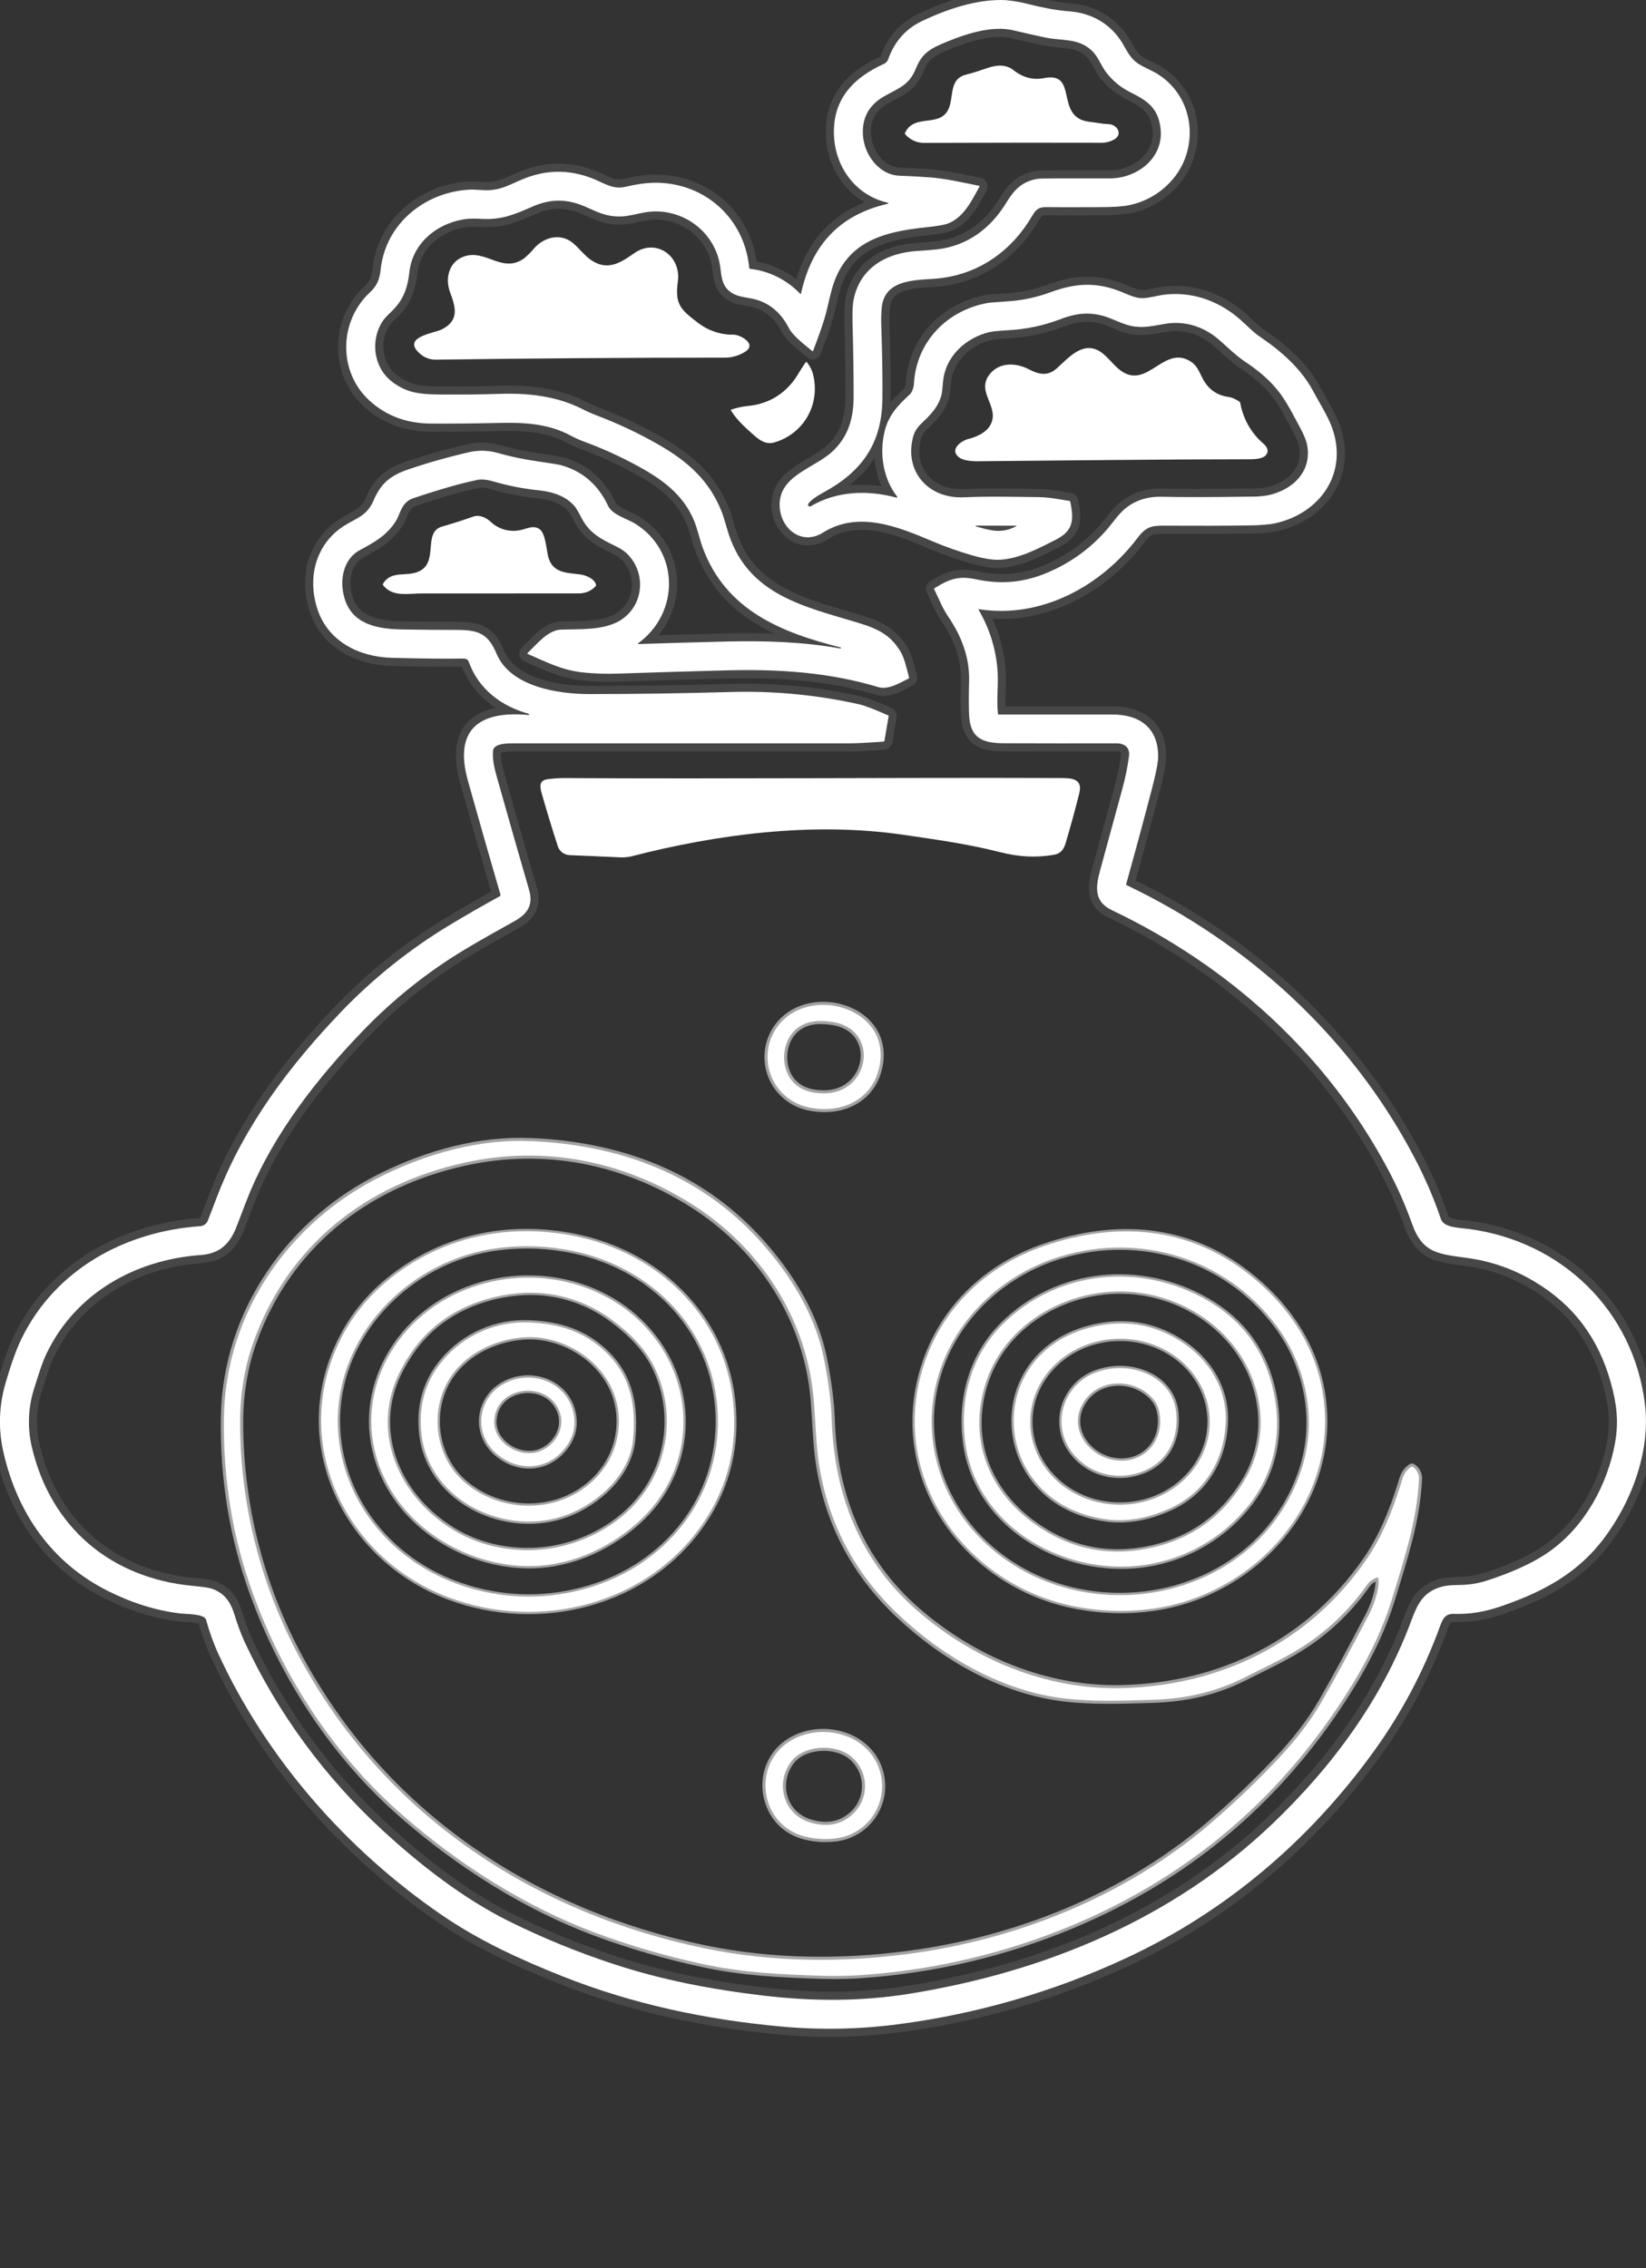 <svg width="45" height="62" viewBox="0 0 45 62" fill="none" xmlns="http://www.w3.org/2000/svg">
<rect x="0" y="0" width="45" height="62" fill="#333333" stroke="none"/>
<g id="XYN Black Logo 2" clip-path="url(#clip0_2348_17376)">
<g id="Pothead XYN Black Alpha MASTER PNG">
<path id="Path 7" d="M24.247 5.535C23.421 5.339 22.864 4.616 22.804 3.767C22.733 2.751 23.299 2.133 24.184 1.737C24.225 1.713 24.258 1.676 24.277 1.632C24.451 1.141 24.757 0.791 25.197 0.581C25.884 0.252 26.73 -0.037 27.5 0.004C27.712 0.024 27.921 0.061 28.126 0.115C28.497 0.205 28.848 0.281 29.235 0.31C29.851 0.357 30.367 0.655 30.686 1.18C30.801 1.37 30.884 1.57 31.08 1.714C31.246 1.834 31.482 1.92 31.645 2.021C32.691 2.673 32.803 4.117 31.995 4.975C31.689 5.305 31.286 5.528 30.845 5.613C30.689 5.645 30.428 5.661 30.061 5.662C29.364 5.666 28.881 5.665 28.613 5.661C28.411 5.658 28.325 5.716 28.222 5.895C27.678 6.832 26.803 7.472 25.716 7.603C25.157 7.67 24.218 7.576 24.11 8.369C24.09 8.565 24.085 8.763 24.096 8.96C24.12 9.7 24.13 10.351 24.124 10.912C24.111 12.032 23.642 12.781 22.72 13.342C22.541 13.452 22.214 13.601 22.1 13.77C22.093 13.779 22.091 13.79 22.092 13.801C22.093 13.812 22.097 13.822 22.105 13.83C22.112 13.838 22.122 13.843 22.133 13.845C22.143 13.846 22.154 13.844 22.164 13.838C22.873 13.418 23.721 13.389 24.508 13.602C24.511 13.604 24.515 13.604 24.519 13.602C24.523 13.601 24.526 13.598 24.528 13.595C24.53 13.592 24.531 13.588 24.531 13.584C24.531 13.581 24.529 13.577 24.527 13.574C24.135 13.073 24.038 12.377 24.187 11.782C24.298 11.332 24.556 11.076 24.88 10.773C24.933 10.724 24.98 10.593 24.985 10.505C25.042 9.333 25.91 8.458 27.046 8.274C27.047 8.274 27.234 8.26 27.606 8.232C27.98 8.204 28.349 8.124 28.701 7.994C29.375 7.746 29.942 7.695 30.629 7.966C30.825 8.042 31.036 8.157 31.249 8.15C31.423 8.145 31.635 8.082 31.775 8.062C32.542 7.952 33.279 8.201 33.864 8.698C34.07 8.874 34.248 9.073 34.474 9.225C35.035 9.603 35.577 10.089 35.885 10.664C36.06 10.991 36.295 11.36 36.408 11.665C36.87 12.906 36.118 14.01 34.891 14.297C34.719 14.337 34.458 14.359 34.108 14.363C33.4 14.372 32.692 14.373 31.984 14.369C31.529 14.366 31.365 14.351 31.104 14.697C30.1 16.026 28.469 16.913 26.773 16.653C26.753 16.65 26.748 16.657 26.758 16.675C27.068 17.202 27.245 17.797 27.276 18.407C27.293 18.75 27.243 19.139 27.283 19.51C27.283 19.513 27.283 19.515 27.284 19.518C27.286 19.521 27.287 19.523 27.29 19.525C27.292 19.527 27.294 19.529 27.297 19.53C27.3 19.531 27.303 19.531 27.306 19.53C28.34 19.531 29.374 19.531 30.407 19.53C31.163 19.53 31.672 19.898 31.662 20.692C31.659 20.848 31.604 21.136 31.494 21.556C31.267 22.425 31.032 23.295 30.789 24.164C30.788 24.167 30.788 24.17 30.788 24.173C30.788 24.177 30.788 24.18 30.79 24.183C30.791 24.186 30.793 24.188 30.795 24.19C30.798 24.192 30.8 24.194 30.803 24.195C34.128 25.782 36.935 28.346 38.657 31.619C38.947 32.165 39.193 32.733 39.392 33.317C39.475 33.561 39.878 33.555 40.159 33.592C42.688 33.928 44.66 35.818 44.971 38.384C45.128 39.676 44.599 41.068 43.828 42.078C43.213 42.883 42.431 43.367 41.508 43.731C40.861 43.986 40.397 44.13 39.735 44.113C39.51 44.108 39.44 44.253 39.367 44.455C38.922 45.683 38.307 46.842 37.539 47.898C35.774 50.331 33.493 52.27 30.758 53.535C28.798 54.443 26.71 55.047 24.568 55.328C23.503 55.469 22.426 55.49 21.356 55.392C19.305 55.204 17.304 54.782 15.387 54.022C14.211 53.556 13.093 53.04 12.081 52.346C9.48 50.565 7.287 48.074 5.961 45.188C5.828 44.893 5.719 44.587 5.634 44.274C5.588 44.108 5.093 44.12 4.95 44.104C4.252 44.024 3.574 43.8 2.946 43.484C1.417 42.717 0.48 41.364 0.1 39.722C-0.05 39.094 -0.033 38.437 0.148 37.818C0.264 37.42 0.413 36.946 0.595 36.577C1.521 34.693 3.421 33.66 5.469 33.516C5.519 33.514 5.567 33.496 5.606 33.465C5.646 33.435 5.675 33.392 5.689 33.345C5.778 33.114 5.867 32.883 5.956 32.652C6.692 30.756 7.923 29.122 9.319 27.664C10.203 26.741 11.206 25.939 12.301 25.28C12.749 25.011 13.201 24.751 13.658 24.5C13.667 24.495 13.674 24.487 13.678 24.478C13.682 24.468 13.683 24.457 13.68 24.447C13.38 23.417 13.085 22.384 12.794 21.346C12.399 19.937 13.101 19.42 14.444 19.543C14.448 19.544 14.453 19.543 14.457 19.54C14.461 19.537 14.463 19.533 14.464 19.529C14.465 19.524 14.464 19.52 14.461 19.516C14.459 19.512 14.455 19.509 14.45 19.509C13.723 19.31 13.093 18.848 12.825 18.113C12.786 18.005 12.735 18 12.63 18.001C12.192 18.009 11.555 18.002 10.72 17.981C9.819 17.958 8.965 17.535 8.676 16.642C8.396 15.78 8.632 14.859 9.422 14.363C9.736 14.165 10.033 14.103 10.213 13.679C10.417 13.197 10.692 12.986 11.195 12.819C11.744 12.634 12.302 12.478 12.866 12.351C13.122 12.3 13.387 12.313 13.637 12.389C13.974 12.483 14.317 12.556 14.664 12.605C15.053 12.661 15.284 12.699 15.356 12.72C15.933 12.886 16.355 13.253 16.623 13.823C16.741 14.075 17.139 14.175 17.357 14.309C18.58 15.059 18.59 16.751 17.448 17.582C17.446 17.584 17.445 17.586 17.444 17.588C17.443 17.591 17.443 17.594 17.444 17.596C17.445 17.599 17.446 17.601 17.448 17.602C17.451 17.604 17.453 17.604 17.456 17.604C18.257 17.577 19.06 17.554 19.866 17.535C20.903 17.51 21.951 17.541 22.974 17.725C22.988 17.727 22.993 17.722 22.988 17.708C22.987 17.705 22.985 17.702 22.982 17.699C22.979 17.697 22.976 17.695 22.973 17.695C21.352 17.284 19.844 16.683 19.211 14.97C19.128 14.745 19.062 14.437 18.973 14.226C18.675 13.514 18.1 13.1 17.446 12.743C16.961 12.478 16.456 12.249 15.936 12.059C15.821 12.016 15.708 11.964 15.6 11.905C14.96 11.564 14.29 11.544 13.584 11.561C12.983 11.575 12.383 11.581 11.783 11.578C11.119 11.575 10.558 11.366 10.101 10.95C9.248 10.174 9.256 8.796 10.108 7.997C10.307 7.81 10.377 7.645 10.408 7.359C10.545 6.085 11.665 5.212 12.909 5.181C12.909 5.181 13.019 5.186 13.237 5.198C13.714 5.222 13.998 5 14.416 4.849C15.031 4.625 15.651 4.645 16.273 4.909C16.544 5.024 16.773 5.18 17.09 5.108C17.291 5.062 17.457 5.032 17.587 5.016C19.057 4.835 20.346 5.837 20.483 7.322C20.483 7.329 20.485 7.335 20.49 7.34C20.494 7.345 20.501 7.348 20.508 7.348C21.029 7.408 21.512 7.649 21.875 8.028C21.887 8.041 21.895 8.039 21.899 8.021C22.19 6.706 22.937 5.885 24.247 5.575C24.304 5.562 24.304 5.549 24.247 5.535ZM24.293 19.581L24.182 20.237C24.181 20.247 24.176 20.256 24.169 20.263C24.162 20.269 24.152 20.273 24.142 20.272C23.82 20.293 23.498 20.319 23.174 20.319C20.111 20.318 17.049 20.318 13.987 20.319C13.843 20.319 13.492 20.325 13.478 20.529C13.462 20.751 13.509 20.974 13.578 21.219C13.934 22.483 14.229 23.515 14.463 24.317C14.587 24.738 14.419 24.982 14.065 25.178C13.515 25.483 13.073 25.734 12.739 25.934C11.7 26.555 10.749 27.313 9.911 28.187C8.655 29.489 7.514 30.969 6.839 32.571C6.782 32.706 6.662 33.015 6.48 33.496C6.297 33.982 6.03 34.266 5.48 34.305C3.703 34.432 2.069 35.345 1.277 36.987C1.142 37.265 1.046 37.602 0.946 37.913C0.77 38.441 0.743 39.008 0.87 39.55C1.384 41.753 3.038 43.14 5.278 43.348C5.546 43.373 5.717 43.398 5.791 43.424C6.148 43.551 6.305 43.789 6.418 44.156C6.492 44.404 6.583 44.647 6.689 44.883C7.597 46.829 8.878 48.576 10.459 50.028C11.491 50.978 12.659 51.886 13.893 52.503C14.824 52.966 15.788 53.361 16.776 53.684C18.073 54.113 19.419 54.373 20.844 54.543C22.224 54.708 23.552 54.709 24.877 54.494C28.572 53.896 32.061 52.453 34.791 49.847C36.421 48.291 37.792 46.434 38.582 44.302C38.76 43.821 38.917 43.518 39.396 43.375C39.611 43.31 39.884 43.334 40.13 43.311C40.313 43.293 40.494 43.255 40.668 43.197C41.259 43.004 41.892 42.745 42.386 42.389C43.333 41.708 43.954 40.567 44.155 39.432C44.259 38.841 44.196 38.358 44.035 37.783C43.696 36.57 43.011 35.659 41.952 35.031C41.406 34.701 40.8 34.484 40.169 34.392C39.355 34.276 38.898 34.279 38.606 33.456C38.424 32.945 38.205 32.449 37.951 31.971C36.279 28.827 33.611 26.41 30.398 24.878C29.912 24.646 29.947 24.262 30.077 23.785C30.28 23.04 30.484 22.296 30.687 21.55C30.765 21.263 30.825 20.971 30.865 20.675C30.899 20.426 30.74 20.317 30.516 20.318C29.497 20.32 28.478 20.32 27.459 20.316C26.865 20.314 26.517 20.186 26.493 19.52C26.484 19.283 26.484 18.979 26.494 18.608C26.51 17.977 26.289 17.389 25.923 16.854C25.765 16.622 25.665 16.357 25.54 16.106C25.538 16.104 25.537 16.101 25.537 16.099C25.536 16.096 25.537 16.093 25.537 16.091C25.538 16.088 25.539 16.086 25.541 16.084C25.543 16.082 25.545 16.08 25.547 16.079C25.981 15.808 26.224 15.737 26.696 15.837C27.361 15.977 27.981 15.926 28.615 15.66C29.261 15.394 29.834 14.978 30.286 14.445C30.433 14.271 30.583 14.055 30.736 13.923C31.016 13.683 31.357 13.568 31.76 13.578C32.238 13.591 33.045 13.59 34.181 13.575C34.337 13.577 34.494 13.566 34.649 13.541C35.324 13.406 35.873 12.9 35.736 12.166C35.712 12.043 35.649 11.885 35.544 11.692C35.375 11.376 35.193 11.017 35 10.758C34.74 10.408 34.41 10.133 34.043 9.889C33.778 9.712 33.567 9.495 33.331 9.29C32.916 8.928 32.396 8.759 31.851 8.852C31.533 8.905 31.255 8.979 30.917 8.907C30.699 8.861 30.441 8.726 30.247 8.662C29.791 8.51 29.406 8.562 28.967 8.733C28.52 8.902 28.049 9.001 27.572 9.025C27.304 9.041 27.129 9.059 27.047 9.078C26.399 9.234 25.842 9.745 25.782 10.433C25.765 10.626 25.753 10.739 25.744 10.773C25.652 11.15 25.405 11.368 25.146 11.619C25.066 11.701 25.006 11.801 24.971 11.911C24.7 12.88 25.377 13.635 26.345 13.593C27.024 13.563 27.713 13.58 28.394 13.588C28.682 13.591 28.952 13.646 29.235 13.692C29.242 13.692 29.247 13.695 29.252 13.699C29.256 13.703 29.259 13.709 29.26 13.715C29.366 14.225 29.342 14.514 28.849 14.76C28.402 14.984 27.863 15.279 27.319 15.3C27.128 15.307 26.88 15.267 26.574 15.178C26.208 15.073 25.848 14.945 25.497 14.797C24.548 14.395 23.467 13.951 22.497 14.559C21.94 14.909 21.38 14.486 21.32 13.903C21.227 13.005 22.255 12.817 22.767 12.332C23.196 11.926 23.336 11.426 23.337 10.844C23.338 10.251 23.329 9.604 23.309 8.904C23.303 8.667 23.3 8.378 23.336 8.194C23.511 7.316 24.236 6.914 25.07 6.86C25.342 6.842 25.529 6.827 25.631 6.815C26.449 6.718 27.081 6.242 27.502 5.555C27.726 5.189 27.935 4.96 28.368 4.888C28.42 4.88 28.651 4.875 29.061 4.875C29.487 4.875 29.913 4.876 30.339 4.876C31.108 4.877 31.838 4.296 31.725 3.482C31.649 2.931 31.348 2.746 30.892 2.516C30.637 2.389 30.415 2.205 30.242 1.978C30.101 1.793 30.023 1.552 29.862 1.397C29.483 1.029 29.041 1.125 28.572 1.024C28.28 0.962 27.99 0.897 27.7 0.828C27.124 0.692 26.416 0.923 25.881 1.143C25.449 1.321 25.212 1.44 25.038 1.876C24.854 2.339 24.554 2.412 24.157 2.642C23.741 2.884 23.553 3.246 23.595 3.729C23.639 4.242 24.039 4.783 24.589 4.803C24.862 4.813 25.135 4.827 25.407 4.847C25.856 4.88 26.306 4.988 26.757 5.076C26.778 5.08 26.783 5.092 26.773 5.111C26.559 5.494 26.346 5.951 25.902 6.114C25.808 6.149 25.612 6.182 25.313 6.213C24.128 6.338 23.101 6.611 22.742 7.906C22.707 8.034 22.667 8.196 22.623 8.393C22.53 8.808 22.376 9.194 22.231 9.588C22.226 9.603 22.217 9.605 22.205 9.595C22.007 9.429 21.682 9.19 21.565 8.963C21.369 8.584 21.078 8.302 20.656 8.185C20.474 8.135 20.221 8.122 20.06 8.036C19.78 7.887 19.733 7.673 19.698 7.349C19.588 6.331 18.625 5.636 17.636 5.804C17.447 5.836 17.167 5.915 16.956 5.918C16.604 5.923 16.376 5.818 16.056 5.673C15.533 5.436 15.089 5.416 14.557 5.647C14.076 5.857 13.735 6.008 13.194 5.984C13.06 5.975 12.927 5.974 12.793 5.98C12.008 6.062 11.289 6.607 11.194 7.422C11.149 7.813 11.068 8.105 10.805 8.408C10.698 8.531 10.546 8.648 10.459 8.782C10.121 9.302 10.209 10.038 10.711 10.428C11.171 10.786 11.578 10.781 12.236 10.784C12.705 10.787 13.173 10.781 13.642 10.766C14.428 10.74 15.202 10.82 15.907 11.174C16.034 11.239 16.165 11.298 16.299 11.35C16.893 11.574 17.469 11.845 18.019 12.162C18.787 12.603 19.384 13.124 19.721 13.965C19.798 14.156 19.863 14.421 19.925 14.609C20.475 16.261 21.982 16.576 23.438 17.016C23.993 17.184 24.341 17.345 24.619 17.811C24.737 18.009 24.785 18.277 24.852 18.514C24.854 18.521 24.854 18.527 24.851 18.534C24.848 18.54 24.843 18.545 24.837 18.548C24.604 18.664 24.282 18.862 24.015 18.782C22.665 18.374 21.28 18.286 19.876 18.323C18.904 18.348 17.933 18.377 16.961 18.41C16.605 18.426 16.247 18.415 15.893 18.375C15.309 18.3 14.92 18.084 14.43 17.876C14.428 17.875 14.425 17.873 14.423 17.871C14.421 17.869 14.42 17.866 14.42 17.863C14.419 17.86 14.419 17.857 14.42 17.854C14.421 17.851 14.423 17.849 14.425 17.847C14.675 17.61 14.978 17.221 15.341 17.209C15.851 17.193 16.495 17.232 16.941 16.967C17.608 16.571 17.685 15.643 17.126 15.119C16.997 14.998 16.82 14.924 16.657 14.842C16.307 14.667 16.076 14.495 15.899 14.158C15.85 14.059 15.796 13.963 15.737 13.871C15.5 13.567 15.123 13.445 14.747 13.404C14.325 13.362 13.908 13.281 13.5 13.163C13.317 13.109 13.168 13.094 13.053 13.117C12.589 13.213 12.003 13.381 11.297 13.619C10.968 13.73 10.942 14.056 10.825 14.239C10.567 14.645 10.239 14.818 9.833 15.039C9.348 15.304 9.262 15.949 9.451 16.448C9.701 17.109 10.416 17.197 11.024 17.206C11.515 17.214 12.006 17.218 12.497 17.218C13.09 17.219 13.348 17.326 13.577 17.872C13.954 18.768 15.248 18.971 16.107 18.971C17.394 18.971 18.681 18.952 19.967 18.915C21.152 18.88 22.337 18.993 23.493 19.252C23.638 19.285 23.9 19.385 24.278 19.552C24.283 19.554 24.288 19.558 24.291 19.564C24.294 19.569 24.294 19.575 24.293 19.581ZM26.681 14.389C27.097 14.505 27.383 14.593 27.782 14.384C27.784 14.384 27.785 14.382 27.786 14.381C27.787 14.379 27.787 14.377 27.786 14.375C27.786 14.374 27.785 14.372 27.784 14.371C27.782 14.37 27.78 14.369 27.779 14.369L26.684 14.367C26.682 14.367 26.679 14.368 26.677 14.37C26.675 14.371 26.674 14.374 26.674 14.376C26.673 14.379 26.674 14.382 26.675 14.384C26.677 14.386 26.679 14.388 26.681 14.389Z" fill="white" stroke="white" stroke-opacity="0.1" stroke-width="0.445"/>
<path id="Path 8" d="M25.971 2.867C26.058 2.543 25.99 2.142 26.417 2.038C26.623 1.987 26.791 1.929 26.982 1.863C27.251 1.772 27.497 1.751 27.712 1.92C27.969 2.122 28.246 2.194 28.543 2.135C29.503 1.944 28.815 3.213 29.78 3.329C29.959 3.35 30.18 3.391 30.303 3.393C30.532 3.398 30.708 3.659 30.47 3.807C30.352 3.875 30.217 3.908 30.081 3.902C28.84 3.898 27.239 3.899 25.277 3.906C25.177 3.908 25.077 3.888 24.985 3.847C24.893 3.806 24.811 3.745 24.746 3.668C24.742 3.664 24.739 3.659 24.738 3.653C24.737 3.647 24.738 3.641 24.741 3.635C25.009 3.054 25.784 3.559 25.971 2.867Z" fill="white"/>
<path id="Path 9" d="M11.466 9.654C10.977 9.207 11.876 9.108 12.082 9.002C12.552 8.761 12.464 8.409 12.309 8.002C12.144 7.567 12.301 7.089 12.773 6.986C13.325 6.865 13.764 7.47 14.332 7.059C14.43 6.977 14.521 6.886 14.602 6.788C14.877 6.475 15.331 6.363 15.668 6.646C15.815 6.769 15.985 6.987 16.144 7.098C16.592 7.412 16.943 7.201 17.335 6.924C17.937 6.497 18.627 6.998 18.532 7.691C18.445 8.328 18.613 8.465 19.089 8.828C19.366 9.041 19.707 9.154 20.058 9.148C20.227 9.147 20.704 9.395 20.379 9.61C20.204 9.723 19.998 9.781 19.789 9.776C17.167 9.776 14.546 9.795 11.924 9.831C11.754 9.835 11.589 9.772 11.466 9.654Z" fill="white"/>
<path id="Path 10" d="M26.22 12.501C25.95 12.297 26.261 12.052 26.479 11.997C26.697 11.943 26.945 11.829 27.061 11.641C27.376 11.131 26.649 10.721 27.067 10.217C27.331 9.898 27.772 9.911 28.121 10.091C28.406 10.238 28.642 10.295 28.903 10.058C29.229 9.762 29.591 9.342 30.041 9.588C30.216 9.684 30.398 9.917 30.536 10.045C31.315 10.766 31.766 9.446 32.508 9.855C32.719 9.971 32.768 10.127 32.87 10.329C33.02 10.623 33.248 10.802 33.58 10.849C33.706 10.867 33.785 10.918 33.885 10.978C33.891 10.981 33.895 10.986 33.899 10.991C33.903 10.996 33.905 11.002 33.906 11.008C33.981 11.441 34.203 11.834 34.535 12.121C34.625 12.2 34.693 12.299 34.632 12.407C34.553 12.543 34.332 12.553 34.151 12.553C31.728 12.554 29.305 12.586 26.883 12.606C26.712 12.608 26.387 12.626 26.22 12.501Z" fill="white"/>
<path id="Path 11" d="M20.603 11.889C20.372 11.684 20.149 11.486 19.983 11.219C19.976 11.208 19.979 11.2 19.992 11.196C20.132 11.148 20.277 11.115 20.425 11.099C20.957 11.051 21.383 10.819 21.701 10.402C21.797 10.276 21.909 10.062 22.03 9.901C22.039 9.889 22.049 9.889 22.058 9.9C22.134 9.992 22.19 10.098 22.223 10.212C22.439 11.031 21.991 11.848 21.177 12.091C20.952 12.158 20.783 12.049 20.603 11.889Z" fill="white"/>
<path id="Path 12" d="M11.511 16.221C11.154 16.221 10.733 16.326 10.474 15.996C10.47 15.991 10.467 15.984 10.467 15.977C10.466 15.971 10.468 15.964 10.471 15.958C10.709 15.554 11.167 15.803 11.515 15.585C11.972 15.299 11.567 14.541 12.088 14.392C12.373 14.31 12.656 14.22 12.936 14.121C13.105 14.062 13.276 14.137 13.415 14.263C13.528 14.37 13.667 14.445 13.817 14.483C13.968 14.52 14.126 14.518 14.275 14.478C14.436 14.438 14.597 14.351 14.757 14.468C14.91 14.579 14.938 15.009 14.983 15.199C15.097 15.674 15.495 15.652 15.88 15.704C16.019 15.723 16.267 15.827 16.295 15.988C16.296 15.994 16.295 16.001 16.293 16.007C16.291 16.013 16.288 16.019 16.284 16.023C16.225 16.087 16.153 16.137 16.074 16.171C15.994 16.204 15.908 16.221 15.822 16.219C14.385 16.22 12.948 16.221 11.511 16.221Z" fill="white"/>
<path id="Path 13" d="M15.583 23.374C15.509 23.373 15.437 23.349 15.377 23.306C15.318 23.262 15.273 23.201 15.25 23.131C15.096 22.657 14.951 22.181 14.814 21.702C14.755 21.497 14.727 21.324 14.995 21.294C15.122 21.278 15.251 21.269 15.379 21.267C19.927 21.294 24.474 21.25 29.022 21.267C29.296 21.269 29.604 21.285 29.508 21.675C29.393 22.136 29.268 22.594 29.132 23.049C29.078 23.23 28.988 23.336 28.806 23.366C28.297 23.449 27.85 23.422 27.322 23.288C26.521 23.084 25.765 22.973 24.692 22.817C22.226 22.458 19.619 22.797 17.233 23.414C17.122 23.434 17.008 23.44 16.896 23.431C16.458 23.412 16.021 23.393 15.583 23.374Z" fill="white"/>
<path id="Path 14" d="M22.057 30.256C21.84 30.203 21.639 30.1 21.47 29.954C21.301 29.808 21.169 29.625 21.085 29.418C21.002 29.211 20.969 28.987 20.989 28.765C21.009 28.542 21.082 28.328 21.202 28.14C22.02 26.849 24.468 27.524 24.023 29.237C23.791 30.131 22.898 30.461 22.057 30.256ZM21.738 29.63C21.947 29.819 22.213 29.88 22.495 29.886C23.802 29.916 24.075 28.096 22.72 27.928C22.401 27.888 22.124 27.892 21.858 28.061C21.352 28.382 21.29 29.226 21.738 29.63Z" fill="white" stroke="white" stroke-opacity="0.55" stroke-width="0.168"/>
<path id="Path 15" d="M6.123 38.716C6.173 35.864 7.928 33.365 10.473 32.127C11.731 31.515 13.115 31.13 14.521 31.191C16.819 31.291 18.933 32.017 20.562 33.69C21.468 34.621 22.252 35.824 22.509 37.061C22.597 37.478 22.719 38.171 22.738 38.786C22.803 40.85 23.508 42.651 25.064 44.012C26.606 45.361 28.622 46.197 30.685 46.142C33.383 46.071 35.779 44.894 37.335 42.657C37.77 42.032 38.059 41.322 38.287 40.598C38.356 40.379 38.376 40.231 38.582 40.092C38.587 40.088 38.593 40.086 38.599 40.086C38.606 40.086 38.612 40.088 38.617 40.091C38.676 40.127 38.724 40.178 38.755 40.24C38.787 40.301 38.8 40.37 38.794 40.439C38.737 41.549 38.418 42.522 38.062 43.69C37.833 44.439 37.476 45.211 36.992 46.008C35.134 49.058 32.568 51.267 29.295 52.633C27.471 53.392 25.535 53.848 23.564 53.984C23.244 54.007 22.857 54.016 22.5 54.005C21.348 53.969 20.325 53.924 19.224 53.687C18.224 53.473 17.241 53.188 16.282 52.832C14.358 52.114 12.542 50.957 11.003 49.612C9.148 47.993 7.753 45.864 6.912 43.551C6.357 42.022 6.094 40.411 6.123 38.716ZM8.299 45.5C10.629 49.684 14.648 52.303 19.277 53.257C21.113 53.636 23.003 53.646 24.804 53.411C27.81 53.02 30.777 51.826 33.093 49.842C33.73 49.294 34.338 48.714 34.916 48.104C35.389 47.605 35.812 47.072 36.138 46.504C36.493 45.888 36.924 45.094 37.431 44.123C37.518 43.956 37.736 43.424 37.68 43.136C37.68 43.133 37.68 43.13 37.678 43.127C37.676 43.124 37.674 43.122 37.672 43.12C37.669 43.119 37.666 43.118 37.663 43.118C37.66 43.117 37.657 43.118 37.654 43.119C37.532 43.156 37.427 43.234 37.358 43.341C36.864 44.039 36.234 44.63 35.505 45.077C35.08 45.341 34.52 45.602 34.026 45.852C33.219 46.257 32.409 46.433 31.512 46.461C30.637 46.488 29.864 46.513 29.118 46.427C27.427 46.232 25.817 45.318 24.565 44.136C23.346 42.985 22.617 41.588 22.38 39.944C22.309 39.459 22.293 38.849 22.25 38.303C22.077 36.057 20.787 34.094 18.91 32.911C17.032 31.728 14.876 31.298 12.698 31.78C9.985 32.381 7.866 34.053 6.924 36.697C6.671 37.407 6.559 38.186 6.565 38.932C6.575 41.233 7.172 43.494 8.299 45.5Z" fill="white" stroke="white" stroke-opacity="0.55" stroke-width="0.168"/>
<path id="Path 16" d="M12.265 43.662C9.334 42.559 7.854 39.254 9.402 36.434C9.75 35.801 10.236 35.256 10.859 34.798C12.274 33.761 13.974 33.447 15.684 33.78C17.953 34.223 19.779 35.935 20.038 38.27C20.173 39.496 19.912 40.602 19.253 41.588C17.736 43.86 14.752 44.598 12.265 43.662ZM19.627 38.944C19.673 36.429 17.816 34.533 15.418 34.148C14.752 34.036 14.073 34.035 13.407 34.144C10.998 34.556 8.997 36.733 9.258 39.288C9.453 41.196 10.822 42.732 12.617 43.334C13.677 43.697 14.821 43.738 15.904 43.452C18.009 42.911 19.586 41.168 19.627 38.944Z" fill="white" stroke="white" stroke-opacity="0.55" stroke-width="0.126"/>
<path id="Path 17" d="M29.597 43.946C26.506 43.461 24.256 40.485 25.242 37.353C25.746 35.751 26.973 34.59 28.568 34.049C30.518 33.388 32.451 33.518 34.102 34.797C35.18 35.631 35.974 36.767 36.175 38.15C36.588 41.004 34.413 43.462 31.72 43.939C31.018 44.06 30.3 44.062 29.597 43.946ZM26.921 42.164C29.576 44.676 34.357 43.818 35.572 40.188C36.022 38.843 35.726 37.329 34.877 36.211C33.502 34.398 31.18 33.68 28.998 34.341C27.496 34.795 26.22 35.932 25.708 37.431C25.131 39.121 25.63 40.943 26.921 42.164Z" fill="white" stroke="white" stroke-opacity="0.55" stroke-width="0.126"/>
<path id="Path 18" d="M30.755 42.819C28.724 42.864 26.651 41.549 26.385 39.404C26.238 38.219 26.551 37.057 27.404 36.205C28.904 34.706 31.202 34.497 33.016 35.548C33.989 36.112 34.591 36.95 34.824 38.064C35.06 39.19 34.832 40.297 34.111 41.178C33.704 41.679 33.193 42.085 32.614 42.368C32.034 42.652 31.4 42.805 30.755 42.819ZM26.919 37.897C26.442 39.544 27.17 41.016 28.62 41.872C29.409 42.338 30.261 42.501 31.175 42.361C32.418 42.172 33.364 41.544 34.012 40.478C34.373 39.886 34.525 39.19 34.442 38.501C34.238 36.816 32.841 35.588 31.203 35.342C29.398 35.071 27.442 36.094 26.919 37.897Z" fill="white" stroke="white" stroke-opacity="0.55" stroke-width="0.126"/>
<path id="Path 19" d="M14.326 42.804C12.832 42.752 11.311 41.909 10.588 40.556C9.532 38.582 10.482 36.34 12.409 35.392C14.188 34.517 16.456 34.874 17.759 36.396C19.099 37.96 18.979 40.239 17.437 41.613C16.579 42.376 15.484 42.844 14.326 42.804ZM11.821 41.399C12.545 42.032 13.396 42.356 14.374 42.371C15.991 42.395 17.66 41.401 18.104 39.769C18.321 39.002 18.259 38.182 17.93 37.456C17.684 36.898 17.236 36.454 16.74 36.084C15.995 35.522 15.068 35.26 14.14 35.35C12.975 35.464 11.916 35.99 11.25 36.962C10.986 37.347 10.805 37.721 10.707 38.084C10.37 39.323 10.872 40.57 11.821 41.399Z" fill="white" stroke="white" stroke-opacity="0.55" stroke-width="0.126"/>
<path id="Path 20" d="M15.52 41.397C13.877 42.025 11.752 41.064 11.525 39.222C11.431 38.46 11.614 37.753 12.114 37.175C12.402 36.836 12.763 36.568 13.17 36.39C13.577 36.212 14.019 36.129 14.463 36.148C15.295 36.18 15.999 36.401 16.593 36.986C17.258 37.642 17.395 38.465 17.305 39.363C17.21 40.314 16.351 41.079 15.52 41.397ZM12.697 40.511C13.713 41.388 15.312 41.389 16.276 40.412C16.537 40.149 16.728 39.826 16.831 39.471C16.935 39.115 16.948 38.74 16.869 38.379C16.623 37.248 15.428 36.465 14.3 36.555C13.487 36.62 12.67 37.025 12.25 37.75C11.744 38.625 11.915 39.837 12.697 40.511Z" fill="white" stroke="white" stroke-opacity="0.55" stroke-width="0.126"/>
<path id="Path 21" d="M30.264 41.53C26.997 41.108 26.806 36.83 30.051 36.231C30.878 36.079 31.643 36.233 32.349 36.708C33.069 37.191 33.533 37.958 33.511 38.825C33.486 39.858 32.98 40.76 32.033 41.207C31.479 41.469 30.87 41.609 30.264 41.53ZM33.073 38.847C33.067 37.595 31.963 36.585 30.608 36.592C29.252 36.599 28.159 37.621 28.165 38.874C28.172 40.127 29.276 41.136 30.631 41.129C31.987 41.122 33.08 40.1 33.073 38.847L33.073 38.847Z" fill="white" stroke="white" stroke-opacity="0.55" stroke-width="0.126"/>
<path id="Path 22" d="M29.274 39.65C29.116 39.425 29.028 39.158 29.021 38.883C29.014 38.608 29.088 38.337 29.235 38.105C29.471 37.727 29.832 37.498 30.319 37.419C31.145 37.286 32.072 37.714 32.157 38.62C32.223 39.328 31.92 39.956 31.241 40.218C30.524 40.496 29.717 40.275 29.274 39.65ZM29.576 38.413C29.239 39.072 29.747 39.759 30.403 39.898C31.249 40.077 31.883 39.368 31.682 38.544C31.654 38.429 31.598 38.322 31.52 38.233C30.992 37.63 29.957 37.667 29.576 38.413Z" fill="white" stroke="white" stroke-opacity="0.55" stroke-width="0.126"/>
<path id="Path 23" d="M13.559 39.72C12.923 39.158 13.066 38.177 13.814 37.802C14.595 37.411 15.587 37.822 15.697 38.733C15.736 39.051 15.646 39.344 15.425 39.611C14.934 40.207 14.124 40.22 13.559 39.72ZM13.512 38.85C13.497 39.453 14.243 39.888 14.786 39.657C15.197 39.483 15.466 39.013 15.293 38.574C14.949 37.701 13.537 37.886 13.512 38.85Z" fill="white" stroke="white" stroke-opacity="0.55" stroke-width="0.126"/>
<path id="Path 24" d="M21.992 50.194C20.776 49.881 20.544 48.241 21.594 47.592C22.433 47.073 23.694 47.37 24.035 48.346C24.106 48.548 24.131 48.764 24.108 48.976C24.085 49.189 24.015 49.394 23.903 49.576C23.79 49.758 23.639 49.913 23.459 50.029C23.28 50.145 23.076 50.219 22.864 50.247C22.573 50.286 22.276 50.268 21.992 50.194ZM21.631 48.15C21.186 48.741 21.409 49.598 22.165 49.818C22.63 49.953 23.019 49.87 23.333 49.567C23.444 49.46 23.529 49.329 23.583 49.184C23.637 49.039 23.658 48.885 23.645 48.731C23.633 48.577 23.586 48.428 23.508 48.294C23.431 48.16 23.325 48.045 23.198 47.958C22.757 47.662 21.959 47.715 21.631 48.15Z" fill="white" stroke="white" stroke-opacity="0.55" stroke-width="0.168"/>
</g>
</g>
<defs>
<clipPath id="clip0_2348_17376">
<rect width="45" height="61.815" fill="white"/>
</clipPath>
</defs>
</svg>
